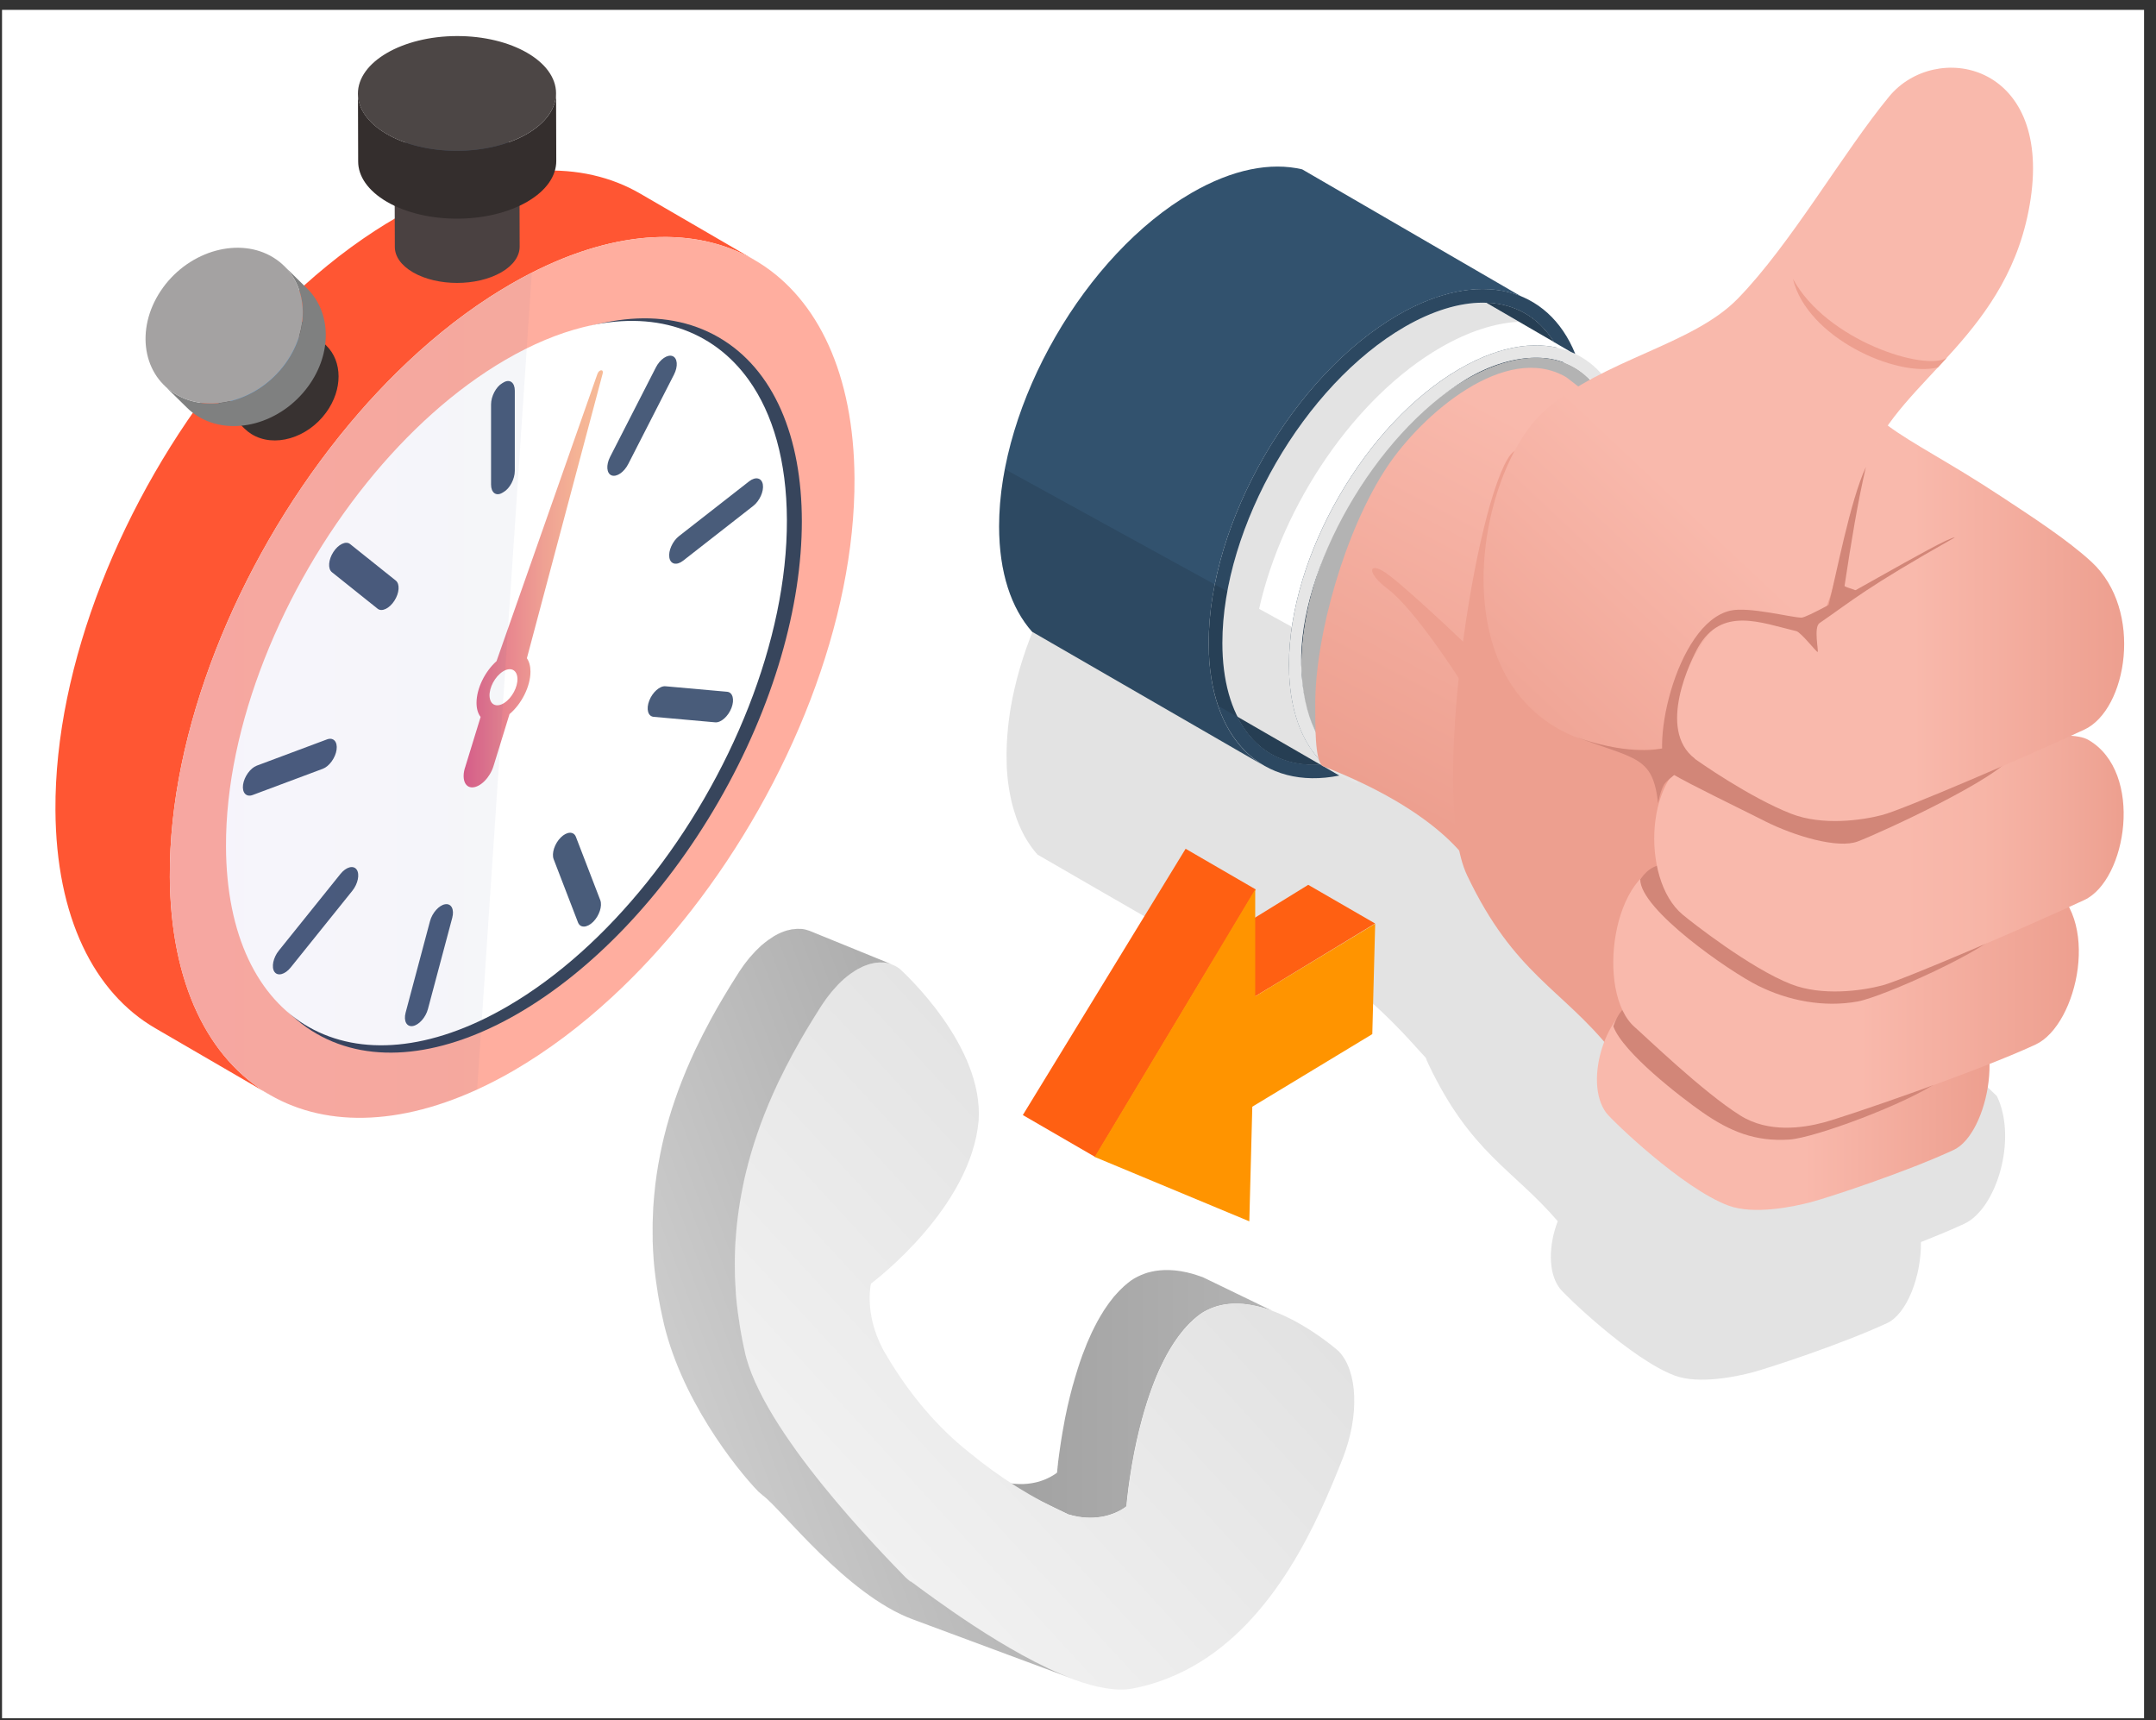 <svg width="168" height="134" viewBox="0 0 168 134" fill="none" xmlns="http://www.w3.org/2000/svg">
<rect x="0" y="0" width="168" height="134" fill="#333333" stroke="none"/>
<rect width="166.911" height="133.09" transform="translate(0.158 0.768)" fill="white"/>
<path d="M17.453 28.904C17.512 28.829 17.57 28.758 17.626 28.686C18.097 28.1 18.576 27.528 19.064 26.968C19.535 26.425 20.017 25.891 20.508 25.371C20.989 24.857 21.477 24.356 21.972 23.868C24.259 21.61 26.692 19.616 29.22 17.976C29.744 17.635 30.271 17.309 30.902 16.945C31.4 16.659 31.895 16.389 32.386 16.135C39.208 12.624 45.36 12.452 49.888 15.084L58.802 20.263C54.274 17.631 48.122 17.804 41.3 21.314C40.809 21.565 40.314 21.835 39.816 22.124C39.188 22.488 38.658 22.814 38.134 23.155C35.606 24.795 33.173 26.789 30.886 29.047C30.392 29.535 29.904 30.036 29.422 30.55C28.931 31.071 28.449 31.604 27.978 32.148C27.49 32.707 27.011 33.283 26.54 33.865C26.481 33.937 26.422 34.008 26.367 34.083C18.449 44.006 13.162 56.986 13.234 68.291C13.286 76.642 16.25 82.515 21.012 85.283L12.098 80.104C7.336 77.335 4.369 71.463 4.32 63.112C4.251 51.807 9.535 38.823 17.453 28.904Z" fill="url(#paint0_linear_2058_34851)"/>
<path d="M30.746 12.719L30.766 19.238C30.766 19.954 31.238 20.67 32.181 21.216C34.074 22.316 37.152 22.316 39.059 21.216C40.018 20.663 40.496 19.934 40.493 19.209L40.474 12.69C40.474 13.415 39.995 14.14 39.039 14.697C37.133 15.796 34.055 15.796 32.161 14.697C31.221 14.15 30.75 13.434 30.746 12.719Z" fill="#4A4141"/>
<path d="M35.616 15.523C38.302 15.516 40.476 14.248 40.472 12.692C40.467 11.136 38.286 9.881 35.6 9.889C32.914 9.896 30.74 11.164 30.744 12.719C30.749 14.275 32.93 15.531 35.616 15.523Z" fill="#37455C"/>
<path d="M27.893 7.299L27.909 12.585C27.909 13.721 28.661 14.856 30.154 15.725C33.157 17.472 38.047 17.472 41.069 15.725C42.591 14.846 43.349 13.691 43.346 12.54L43.33 7.253C43.333 8.405 42.572 9.56 41.053 10.438C38.027 12.185 33.141 12.185 30.138 10.438C28.645 9.57 27.896 8.434 27.893 7.299Z" fill="#342E2D"/>
<path d="M35.622 11.749C39.885 11.738 43.336 9.727 43.329 7.258C43.322 4.789 39.86 2.798 35.597 2.809C31.333 2.821 27.882 4.832 27.889 7.301C27.896 9.77 31.358 11.761 35.622 11.749Z" fill="#4C4645"/>
<path d="M15.976 30.365L19.064 33.4C19.223 33.556 19.399 33.696 19.594 33.816C21.344 34.903 23.95 34.148 25.417 32.131C26.719 30.338 26.683 28.156 25.434 26.929L22.346 23.894C23.596 25.12 23.631 27.303 22.33 29.096C20.866 31.113 18.257 31.868 16.507 30.781C16.311 30.661 16.133 30.521 15.976 30.365Z" fill="#383231"/>
<path d="M15.989 25.163C14.525 27.18 14.756 29.694 16.503 30.781C18.254 31.867 20.86 31.113 22.327 29.096C23.794 27.079 23.563 24.564 21.813 23.477C20.062 22.391 17.457 23.145 15.989 25.166V25.163Z" fill="#4496E0"/>
<path d="M12.791 30.017L14.581 31.773C14.825 32.014 15.101 32.232 15.41 32.424C18.042 34.057 21.901 33.01 24.025 30.085C25.905 27.498 25.801 24.314 23.934 22.479L22.145 20.722C24.012 22.557 24.113 25.742 22.236 28.328C20.111 31.253 16.253 32.3 13.621 30.667C13.315 30.479 13.039 30.261 12.791 30.017Z" fill="#7F8080"/>
<path d="M12.7 22.41C10.576 25.335 10.986 29.031 13.618 30.664C16.25 32.297 20.108 31.249 22.232 28.325C24.36 25.397 23.947 21.704 21.315 20.071C18.683 18.438 14.825 19.486 12.697 22.41H12.7Z" fill="#A4A2A2"/>
<path d="M13.23 68.291C13.328 84.06 23.807 90.989 37.181 84.88C38.105 84.457 39.042 83.972 39.989 83.425C42.699 81.851 45.282 79.902 47.705 77.661C49.7 75.819 51.583 73.783 53.343 71.593C53.529 71.362 53.714 71.131 53.896 70.894C61.564 61.049 66.653 48.342 66.584 37.252C66.483 21.021 55.38 14.153 41.443 21.242C41.394 21.265 41.349 21.291 41.303 21.314C40.812 21.568 40.317 21.834 39.819 22.124C39.192 22.488 38.661 22.817 38.138 23.155C36.495 24.219 34.894 25.436 33.346 26.776C32.509 27.498 31.69 28.256 30.889 29.047C30.395 29.535 29.907 30.036 29.425 30.55C28.934 31.07 28.453 31.604 27.981 32.147C27.493 32.707 27.011 33.279 26.543 33.865C26.484 33.937 26.426 34.008 26.367 34.083C18.449 44.005 13.165 56.986 13.234 68.291H13.23Z" fill="url(#paint1_linear_2058_34851)"/>
<path d="M55.993 62.446C64.644 47.463 64.644 31.269 55.994 26.275C47.344 21.281 33.32 29.378 24.669 44.361C16.019 59.344 16.018 75.538 24.668 80.532C33.318 85.526 47.343 77.429 55.993 62.446Z" fill="#37455C"/>
<path d="M17.61 65.929C17.655 79.84 27.477 85.423 39.546 78.402C43.506 76.099 47.214 72.725 50.412 68.74C56.958 60.577 61.35 49.848 61.317 40.502C61.301 35.918 60.227 32.238 58.357 29.619C55.536 25.663 50.917 24.111 45.415 25.497C43.499 25.979 41.472 26.815 39.38 28.035C35.447 30.325 31.761 33.67 28.576 37.622C21.995 45.794 17.577 56.56 17.61 65.936V65.929Z" fill="white"/>
<path d="M39.127 38.4L39.253 38.325C39.725 38.052 40.115 37.314 40.115 36.682V30.436C40.115 29.805 39.728 29.512 39.253 29.785L39.127 29.86C38.655 30.134 38.264 30.872 38.264 31.503V37.749C38.264 38.381 38.651 38.673 39.127 38.4Z" fill="#495C7A"/>
<path d="M47.653 37.034C48.044 37.187 48.629 36.79 48.955 36.149L52.52 29.18C52.846 28.543 52.797 27.895 52.406 27.742C52.016 27.59 51.43 27.986 51.105 28.627L47.539 35.596C47.214 36.233 47.263 36.881 47.653 37.034Z" fill="#495C7A"/>
<path d="M52.156 43.436C52.244 43.963 52.725 44.074 53.226 43.684L58.692 39.415C59.193 39.025 59.531 38.273 59.443 37.746C59.355 37.219 58.874 37.109 58.373 37.499L52.907 41.767C52.407 42.158 52.068 42.909 52.156 43.436Z" fill="#495C7A"/>
<path d="M50.591 54.582C50.337 55.236 50.49 55.805 50.929 55.844L55.734 56.274C56.174 56.313 56.743 55.808 56.997 55.154C57.25 54.501 57.097 53.931 56.658 53.892L51.853 53.463C51.414 53.424 50.845 53.928 50.591 54.582Z" fill="#495C7A"/>
<path d="M43.694 65.246C43.216 65.724 42.969 66.482 43.141 66.935L45.038 71.86C45.21 72.312 45.744 72.29 46.222 71.815C46.7 71.336 46.947 70.578 46.775 70.126L44.878 65.201C44.706 64.748 44.172 64.771 43.694 65.246Z" fill="#495C7A"/>
<path d="M34.689 70.445C34.211 70.52 33.677 71.115 33.505 71.769L31.608 78.884C31.436 79.538 31.683 80.009 32.161 79.935C32.639 79.86 33.173 79.264 33.345 78.611L35.242 71.496C35.414 70.842 35.167 70.37 34.689 70.445Z" fill="#495C7A"/>
<path d="M27.792 67.745C27.538 67.384 26.969 67.537 26.53 68.083L21.725 74.059C21.285 74.606 21.133 75.351 21.386 75.712C21.64 76.073 22.209 75.92 22.649 75.374L27.454 69.397C27.893 68.851 28.046 68.106 27.792 67.745Z" fill="#495C7A"/>
<path d="M26.227 58.408C26.315 57.78 25.977 57.415 25.476 57.604L20.01 59.647C19.509 59.836 19.028 60.503 18.94 61.131C18.852 61.758 19.19 62.123 19.691 61.934L25.157 59.891C25.658 59.702 26.139 59.035 26.227 58.408Z" fill="#495C7A"/>
<path d="M30.73 46.803C31.12 46.202 31.172 45.496 30.843 45.232L27.278 42.382C26.953 42.122 26.364 42.402 25.977 43.004C25.586 43.605 25.534 44.312 25.863 44.575L29.428 47.425C29.754 47.685 30.343 47.405 30.73 46.803Z" fill="#495C7A"/>
<path d="M36.234 59.813L37.451 55.854C37.249 55.597 37.132 55.226 37.132 54.754C37.132 53.632 37.792 52.305 38.69 51.508L46.554 29.125C46.684 28.774 47.048 28.744 46.964 29.093L41.056 51.28C41.231 51.534 41.335 51.885 41.335 52.324C41.335 53.479 40.639 54.845 39.702 55.633L38.456 59.68C38.183 60.575 37.428 61.333 36.8 61.342C36.211 61.349 35.971 60.659 36.231 59.813H36.234Z" fill="url(#paint2_linear_2058_34851)"/>
<path d="M38.18 54.458C38.326 55.047 38.918 55.112 39.501 54.605C40.083 54.097 40.438 53.212 40.288 52.623C40.142 52.035 39.549 51.969 38.967 52.477C38.385 52.984 38.03 53.869 38.18 54.458Z" fill="white"/>
<path opacity="0.05" d="M13.231 68.291C13.328 84.06 23.807 90.989 37.181 84.88L41.44 21.242C41.391 21.265 41.346 21.291 41.3 21.314C40.809 21.568 40.314 21.834 39.816 22.124C39.188 22.488 38.658 22.817 38.135 23.155C36.492 24.219 34.891 25.436 33.342 26.776C32.506 27.498 31.686 28.256 30.886 29.047C30.392 29.535 29.904 30.036 29.422 30.55C28.931 31.071 28.45 31.604 27.978 32.147C27.49 32.707 27.008 33.28 26.54 33.865C26.481 33.937 26.423 34.008 26.364 34.083C18.446 44.006 13.162 56.986 13.231 68.291Z" fill="url(#paint3_linear_2058_34851)"/>
<path opacity="0.11" d="M133.342 68.211C133.36 68.226 133.383 68.241 133.405 68.256C133.319 68.196 133.237 68.132 133.154 68.068C133.188 68.095 133.222 68.121 133.255 68.147C133.285 68.169 133.315 68.192 133.345 68.214L133.342 68.211Z" fill="black"/>
<path opacity="0.11" d="M139.241 69.185C138.919 68.982 138.615 68.746 138.334 68.481C138.619 68.746 138.922 68.982 139.244 69.185H139.241Z" fill="black"/>
<path opacity="0.11" d="M132.843 67.81C132.843 67.81 132.87 67.832 132.885 67.844C132.802 67.772 132.724 67.701 132.649 67.626C132.694 67.668 132.735 67.709 132.78 67.75C132.802 67.769 132.825 67.787 132.847 67.81H132.843Z" fill="black"/>
<path opacity="0.11" d="M132.555 67.54C132.585 67.57 132.619 67.6 132.649 67.63C132.57 67.555 132.495 67.48 132.42 67.402C132.461 67.443 132.499 67.484 132.54 67.525C132.548 67.533 132.551 67.537 132.555 67.544V67.54Z" fill="black"/>
<path opacity="0.11" d="M151.058 34.557C151.058 34.557 151.08 34.557 151.096 34.561C151.103 34.561 151.107 34.561 151.115 34.561C151.096 34.561 151.077 34.557 151.061 34.554L151.058 34.557Z" fill="black"/>
<path opacity="0.11" d="M148.717 33.572C148.739 33.572 148.762 33.565 148.788 33.565C148.765 33.565 148.739 33.572 148.717 33.572Z" fill="black"/>
<path opacity="0.11" d="M132.128 67.08C132.177 67.136 132.222 67.189 132.271 67.245C132.293 67.271 132.316 67.294 132.338 67.32C132.361 67.342 132.38 67.365 132.402 67.387C132.252 67.226 132.106 67.061 131.967 66.885C131.997 66.922 132.027 66.963 132.057 67.001C132.08 67.031 132.106 67.057 132.128 67.087V67.08Z" fill="black"/>
<path opacity="0.11" d="M151.23 34.584C151.252 34.587 151.275 34.591 151.301 34.595C151.279 34.591 151.256 34.587 151.23 34.584Z" fill="black"/>
<path opacity="0.11" d="M133.094 68.02C133.113 68.035 133.132 68.05 133.15 68.065C133.068 68.001 132.986 67.934 132.907 67.866C132.941 67.896 132.974 67.926 133.008 67.952C133.034 67.975 133.064 67.997 133.094 68.02Z" fill="black"/>
<path opacity="0.11" d="M130.84 64.967C130.84 64.967 130.847 64.982 130.847 64.986C130.817 64.915 130.787 64.844 130.757 64.772C130.772 64.806 130.784 64.84 130.799 64.874C130.81 64.904 130.825 64.933 130.84 64.963V64.967Z" fill="black"/>
<path opacity="0.11" d="M130.997 65.312C131.016 65.35 131.034 65.387 131.049 65.421C130.982 65.286 130.918 65.151 130.858 65.008C130.884 65.072 130.914 65.132 130.941 65.196C130.959 65.233 130.978 65.271 130.997 65.312Z" fill="black"/>
<path opacity="0.11" d="M130.671 64.552C130.694 64.608 130.712 64.661 130.735 64.713C130.682 64.578 130.63 64.439 130.581 64.3C130.6 64.353 130.619 64.406 130.637 64.454C130.649 64.488 130.66 64.518 130.671 64.552Z" fill="black"/>
<path opacity="0.11" d="M131.926 66.826C131.926 66.826 131.945 66.852 131.956 66.863C131.911 66.803 131.862 66.743 131.817 66.683C131.832 66.701 131.843 66.72 131.859 66.739C131.881 66.769 131.904 66.799 131.926 66.826Z" fill="black"/>
<path opacity="0.11" d="M130.548 64.211C130.548 64.211 130.559 64.241 130.563 64.256C130.551 64.226 130.544 64.196 130.532 64.165C130.532 64.165 130.544 64.196 130.548 64.211Z" fill="black"/>
<path opacity="0.11" d="M147.286 75.039C147.211 74.882 147.144 74.717 147.076 74.537C146.207 73.623 144.66 71.698 141.627 69.143C141.181 69.065 140.765 68.934 140.372 68.758C140.593 69.132 140.754 69.507 140.859 69.874C140.859 69.885 140.866 69.896 140.87 69.904C140.293 69.743 139.754 69.507 139.259 69.192C139.297 69.215 139.334 69.241 139.372 69.263C139.405 69.282 139.439 69.304 139.477 69.323C137.128 69.795 135.053 69.409 133.439 68.271C133.465 68.289 133.488 68.308 133.514 68.323C133.54 68.342 133.566 68.361 133.592 68.376C133.675 68.432 133.761 68.484 133.847 68.537L116.831 58.712C116.794 58.671 116.76 58.63 116.723 58.589C116.712 58.574 116.7 58.562 116.689 58.551C116.655 58.51 116.618 58.465 116.584 58.424C116.573 58.409 116.562 58.398 116.55 58.383C116.513 58.338 116.479 58.289 116.442 58.24C116.434 58.229 116.423 58.218 116.416 58.206C116.382 58.162 116.348 58.113 116.315 58.068C116.303 58.053 116.296 58.042 116.285 58.027C116.251 57.978 116.217 57.929 116.187 57.881C116.18 57.866 116.168 57.855 116.161 57.84C116.127 57.787 116.094 57.735 116.06 57.682C116.052 57.671 116.045 57.66 116.037 57.648C116.007 57.6 115.977 57.551 115.947 57.499C115.936 57.484 115.929 57.469 115.917 57.45C115.891 57.405 115.865 57.356 115.835 57.308C115.824 57.289 115.813 57.27 115.801 57.248C115.771 57.195 115.745 57.143 115.719 57.09C115.711 57.075 115.7 57.057 115.693 57.042C115.67 56.997 115.648 56.952 115.625 56.903C115.614 56.877 115.599 56.854 115.588 56.828C115.565 56.783 115.547 56.738 115.524 56.693C115.513 56.667 115.498 56.637 115.487 56.611C115.464 56.562 115.446 56.514 115.423 56.469C115.412 56.442 115.401 56.416 115.389 56.39C115.363 56.334 115.341 56.274 115.318 56.214C115.311 56.195 115.303 56.18 115.296 56.161C115.273 56.105 115.251 56.049 115.232 55.993C115.225 55.971 115.217 55.952 115.21 55.929C115.191 55.877 115.172 55.824 115.153 55.772C115.146 55.746 115.135 55.719 115.127 55.693C115.108 55.645 115.093 55.592 115.078 55.544C115.067 55.514 115.06 55.484 115.049 55.454C115.034 55.401 115.019 55.352 115 55.3C114.989 55.27 114.981 55.24 114.97 55.206C114.955 55.154 114.94 55.098 114.925 55.045C114.917 55.015 114.906 54.985 114.899 54.956C114.887 54.907 114.872 54.858 114.861 54.809C114.85 54.772 114.843 54.738 114.831 54.701C114.82 54.652 114.809 54.603 114.798 54.555C114.79 54.517 114.779 54.476 114.771 54.439C114.76 54.39 114.749 54.341 114.741 54.292C114.734 54.251 114.723 54.214 114.715 54.173C114.704 54.113 114.693 54.056 114.681 53.997C114.674 53.967 114.67 53.933 114.663 53.903C114.652 53.839 114.64 53.776 114.629 53.712C114.625 53.686 114.618 53.656 114.614 53.63C114.599 53.54 114.584 53.446 114.573 53.356C114.573 53.356 114.573 53.356 114.573 53.352C114.562 53.281 114.554 53.21 114.543 53.139C114.543 53.116 114.535 53.09 114.532 53.068C114.524 53.008 114.517 52.944 114.509 52.884C114.505 52.85 114.502 52.813 114.498 52.779C114.49 52.697 114.483 52.611 114.475 52.528C114.475 52.513 114.475 52.502 114.472 52.487C114.464 52.39 114.457 52.296 114.449 52.199V52.191C114.446 52.116 114.442 52.045 114.434 51.97C114.434 51.944 114.434 51.918 114.431 51.888C114.431 51.817 114.423 51.742 114.423 51.667C114.423 51.637 114.423 51.611 114.423 51.581C114.423 51.528 114.423 51.476 114.419 51.427C114.416 51.27 114.412 51.113 114.412 50.955C114.412 50.798 114.412 50.637 114.419 50.476C114.419 50.427 114.419 50.382 114.423 50.334C114.423 50.217 114.431 50.101 114.438 49.985C114.438 49.933 114.442 49.884 114.446 49.832C114.453 49.712 114.46 49.592 114.468 49.472C114.468 49.431 114.475 49.386 114.479 49.345C114.49 49.195 114.505 49.041 114.52 48.892C114.52 48.88 114.52 48.873 114.52 48.862C114.554 48.513 114.599 48.165 114.652 47.813C114.652 47.805 114.652 47.798 114.652 47.79C114.678 47.622 114.704 47.457 114.73 47.288C114.73 47.277 114.734 47.262 114.738 47.251C115.06 45.367 115.61 43.449 116.348 41.565L100.763 32.528C98.456 31.984 95.647 32.509 92.617 34.258C85.826 38.179 80.152 46.963 78.758 55.124C78.758 55.135 78.755 55.15 78.751 55.161C78.721 55.33 78.695 55.495 78.672 55.663C78.672 55.671 78.672 55.678 78.672 55.686C78.62 56.038 78.579 56.386 78.541 56.735C78.541 56.746 78.541 56.753 78.541 56.764C78.526 56.914 78.511 57.068 78.5 57.218C78.5 57.259 78.493 57.304 78.489 57.345C78.481 57.465 78.474 57.585 78.466 57.705C78.466 57.757 78.459 57.806 78.459 57.858C78.451 57.974 78.448 58.09 78.444 58.206C78.444 58.255 78.444 58.3 78.44 58.349C78.436 58.51 78.433 58.667 78.433 58.828C78.433 58.989 78.433 59.147 78.44 59.3C78.44 59.353 78.44 59.405 78.444 59.454C78.444 59.484 78.444 59.51 78.444 59.54C78.444 59.615 78.448 59.686 78.451 59.761C78.451 59.787 78.451 59.813 78.455 59.843C78.459 59.918 78.463 59.993 78.47 60.064V60.072C78.478 60.169 78.485 60.267 78.493 60.36C78.493 60.375 78.493 60.386 78.496 60.401C78.504 60.488 78.511 60.57 78.519 60.652C78.519 60.686 78.526 60.724 78.53 60.757C78.537 60.817 78.545 60.881 78.552 60.941C78.552 60.963 78.56 60.989 78.564 61.012C78.571 61.083 78.582 61.154 78.594 61.225C78.594 61.225 78.594 61.225 78.594 61.229C78.609 61.323 78.62 61.413 78.635 61.503C78.639 61.529 78.646 61.559 78.65 61.585C78.661 61.649 78.672 61.712 78.684 61.776C78.691 61.806 78.695 61.84 78.702 61.87C78.713 61.93 78.725 61.986 78.736 62.046C78.743 62.087 78.755 62.124 78.762 62.166C78.773 62.214 78.785 62.263 78.792 62.312C78.8 62.349 78.811 62.39 78.818 62.428C78.83 62.476 78.841 62.525 78.852 62.574C78.86 62.611 78.871 62.649 78.882 62.682C78.893 62.731 78.908 62.78 78.919 62.828C78.927 62.858 78.938 62.888 78.946 62.918C78.961 62.971 78.976 63.027 78.991 63.079C78.998 63.109 79.009 63.143 79.021 63.173C79.036 63.225 79.051 63.274 79.069 63.327C79.081 63.357 79.088 63.387 79.099 63.416C79.114 63.465 79.133 63.518 79.148 63.566C79.156 63.593 79.167 63.619 79.174 63.645C79.193 63.697 79.212 63.75 79.23 63.802C79.238 63.825 79.245 63.843 79.253 63.866C79.275 63.922 79.294 63.978 79.317 64.034C79.324 64.053 79.332 64.068 79.339 64.087C79.362 64.147 79.388 64.203 79.41 64.263C79.421 64.289 79.433 64.315 79.444 64.342C79.466 64.39 79.485 64.439 79.508 64.484C79.519 64.51 79.534 64.54 79.545 64.566C79.567 64.611 79.586 64.656 79.609 64.701C79.62 64.728 79.635 64.75 79.646 64.776C79.669 64.821 79.691 64.87 79.714 64.915C79.721 64.93 79.732 64.948 79.74 64.963C79.766 65.016 79.796 65.068 79.822 65.121C79.833 65.139 79.845 65.162 79.856 65.181C79.882 65.229 79.908 65.274 79.938 65.323C79.95 65.338 79.957 65.357 79.968 65.372C79.998 65.42 80.028 65.473 80.058 65.522C80.066 65.533 80.073 65.544 80.081 65.555C80.114 65.608 80.148 65.66 80.182 65.713C80.189 65.728 80.201 65.739 80.212 65.754C80.245 65.802 80.275 65.851 80.309 65.9C80.32 65.915 80.328 65.93 80.339 65.941C80.373 65.986 80.406 66.035 80.44 66.08C80.448 66.091 80.459 66.102 80.466 66.113C80.504 66.162 80.538 66.207 80.575 66.256C80.586 66.271 80.597 66.282 80.609 66.297C80.642 66.342 80.676 66.383 80.714 66.424C80.725 66.439 80.736 66.45 80.747 66.462C80.781 66.503 80.819 66.544 80.856 66.585L97.872 76.41C97.786 76.357 97.699 76.301 97.617 76.249C97.591 76.23 97.565 76.211 97.538 76.196C97.512 76.177 97.486 76.159 97.463 76.144C99.078 77.282 101.153 77.668 103.501 77.196C103.467 77.177 103.43 77.155 103.396 77.136C103.359 77.114 103.321 77.088 103.284 77.065C103.778 77.376 104.318 77.616 104.895 77.777C104.895 77.766 104.887 77.754 104.883 77.747C104.778 77.38 104.617 77.005 104.396 76.631C104.79 76.807 105.205 76.938 105.651 77.016C108.685 79.575 110.232 81.496 111.101 82.41C111.164 82.586 111.236 82.754 111.311 82.912C114.61 89.845 117.906 91.088 121.382 95.137C120.682 96.961 120.603 99.122 121.528 100.355C121.94 100.901 127.113 105.89 130.487 107.16C132.379 107.872 135.349 107.235 136.574 106.909C137.799 106.583 143.537 104.707 147.054 103.074C148.578 102.366 149.721 99.433 149.683 96.763C150.972 96.253 152.144 95.766 153.065 95.336C155.586 94.163 157.212 88.71 155.601 85.391C152.762 82.62 150.024 80.784 147.29 75.031L147.286 75.039ZM115.318 42.472C115.296 42.468 115.273 42.464 115.247 42.461C115.27 42.464 115.296 42.468 115.318 42.472ZM115.112 42.438C115.112 42.438 115.086 42.434 115.071 42.431C115.09 42.431 115.108 42.438 115.131 42.438C115.123 42.438 115.12 42.438 115.112 42.438ZM94.564 72.084C94.564 72.084 94.553 72.054 94.549 72.039C94.561 72.069 94.568 72.099 94.579 72.129C94.576 72.114 94.568 72.099 94.564 72.084ZM94.688 72.424C94.677 72.391 94.666 72.361 94.654 72.327C94.636 72.275 94.617 72.226 94.598 72.174C94.647 72.312 94.699 72.451 94.752 72.585C94.729 72.533 94.707 72.481 94.688 72.424ZM94.857 72.84C94.845 72.81 94.83 72.78 94.815 72.75C94.8 72.717 94.789 72.683 94.774 72.649C94.804 72.72 94.834 72.791 94.864 72.863C94.864 72.855 94.857 72.848 94.857 72.844V72.84ZM95.014 73.185C94.995 73.147 94.976 73.11 94.958 73.069C94.928 73.009 94.901 72.945 94.875 72.881C94.935 73.02 94.999 73.159 95.066 73.293C95.048 73.256 95.029 73.222 95.014 73.185ZM95.171 73.499C95.153 73.462 95.13 73.424 95.111 73.387C95.104 73.372 95.096 73.353 95.085 73.338C95.119 73.406 95.156 73.477 95.19 73.544C95.182 73.529 95.175 73.518 95.168 73.503L95.171 73.499ZM95.336 73.795C95.317 73.762 95.299 73.728 95.28 73.694C95.254 73.649 95.227 73.6 95.205 73.556C95.276 73.69 95.355 73.822 95.433 73.953C95.403 73.9 95.37 73.848 95.34 73.795H95.336ZM95.508 74.08C95.508 74.08 95.49 74.046 95.478 74.031C95.467 74.013 95.456 73.994 95.445 73.975C95.486 74.043 95.527 74.106 95.568 74.17C95.549 74.14 95.531 74.114 95.512 74.084L95.508 74.08ZM95.737 74.421C95.722 74.398 95.703 74.376 95.688 74.35C95.651 74.293 95.613 74.234 95.576 74.177C95.658 74.305 95.744 74.428 95.834 74.552C95.8 74.507 95.77 74.466 95.737 74.421ZM95.943 74.702C95.92 74.672 95.898 74.645 95.875 74.615C95.86 74.597 95.849 74.578 95.834 74.559C95.879 74.619 95.924 74.679 95.969 74.739C95.958 74.728 95.95 74.713 95.939 74.702H95.943ZM96.078 74.867C96.048 74.829 96.018 74.792 95.988 74.75C96.059 74.84 96.13 74.923 96.201 75.009C96.186 74.99 96.168 74.971 96.153 74.953C96.13 74.923 96.104 74.897 96.081 74.867H96.078ZM96.359 75.192C96.336 75.17 96.314 75.144 96.291 75.117C96.261 75.084 96.227 75.046 96.198 75.013C96.269 75.095 96.344 75.177 96.418 75.256C96.396 75.234 96.377 75.211 96.355 75.189L96.359 75.192ZM96.557 75.398C96.516 75.357 96.478 75.316 96.437 75.275C96.512 75.353 96.587 75.428 96.666 75.503C96.636 75.473 96.602 75.443 96.572 75.413C96.564 75.406 96.561 75.402 96.557 75.395V75.398ZM96.864 75.687C96.842 75.668 96.819 75.649 96.797 75.627C96.752 75.586 96.711 75.544 96.666 75.503C96.744 75.578 96.823 75.649 96.902 75.721C96.887 75.709 96.875 75.698 96.86 75.687H96.864ZM97.029 75.829C96.995 75.799 96.962 75.769 96.928 75.743C97.007 75.81 97.089 75.878 97.171 75.941C97.153 75.927 97.134 75.912 97.115 75.897C97.085 75.874 97.059 75.852 97.029 75.829ZM97.362 76.088C97.332 76.065 97.302 76.043 97.272 76.02C97.239 75.994 97.205 75.968 97.171 75.941C97.254 76.005 97.336 76.069 97.422 76.129C97.4 76.114 97.381 76.099 97.359 76.084L97.362 76.088ZM102.351 76.357C102.636 76.623 102.939 76.859 103.258 77.061C102.936 76.859 102.632 76.623 102.348 76.357H102.351ZM112.738 41.449C112.76 41.446 112.786 41.442 112.809 41.438C112.786 41.438 112.764 41.446 112.738 41.449Z" fill="black"/>
<path opacity="0.11" d="M131.716 66.544C131.746 66.589 131.78 66.634 131.814 66.676C131.724 66.556 131.637 66.428 131.555 66.3C131.592 66.357 131.63 66.417 131.667 66.473C131.682 66.496 131.701 66.518 131.716 66.544Z" fill="black"/>
<path opacity="0.11" d="M131.488 66.204C131.507 66.234 131.526 66.264 131.544 66.29C131.503 66.227 131.462 66.162 131.42 66.095C131.431 66.114 131.443 66.132 131.454 66.151C131.465 66.166 131.473 66.185 131.484 66.2L131.488 66.204Z" fill="black"/>
<path opacity="0.11" d="M131.154 65.623C131.154 65.623 131.169 65.649 131.177 65.664C131.139 65.596 131.105 65.529 131.072 65.458C131.079 65.473 131.087 65.492 131.098 65.507C131.117 65.544 131.135 65.581 131.158 65.619L131.154 65.623Z" fill="black"/>
<path opacity="0.11" d="M131.315 65.919C131.345 65.971 131.379 66.024 131.409 66.076C131.33 65.949 131.255 65.814 131.18 65.679C131.207 65.724 131.229 65.772 131.255 65.817C131.274 65.851 131.293 65.885 131.312 65.919H131.315Z" fill="black"/>
<path d="M122.638 33.059C122.638 42.116 116.255 53.173 108.412 57.701C106.288 58.926 104.195 59.574 102.352 59.574C97.97 59.574 95.251 55.944 95.251 50.102C95.251 41.045 101.633 29.988 109.476 25.46C111.596 24.235 113.693 23.587 115.536 23.587C119.918 23.587 122.641 27.216 122.641 33.059H122.638Z" fill="#162739"/>
<path d="M126.109 36.412C126.109 44.584 120.353 54.559 113.274 58.645C111.36 59.75 109.468 60.334 107.805 60.334C103.854 60.334 101.397 57.061 101.397 51.787C101.397 43.614 107.157 33.64 114.233 29.554C116.146 28.449 118.038 27.864 119.701 27.864C123.652 27.864 126.109 31.138 126.109 36.412Z" fill="#B3B3B3"/>
<path d="M121.858 28.239C121.203 27.996 120.48 27.868 119.701 27.868C118.042 27.868 116.15 28.453 114.232 29.558C107.153 33.644 101.397 43.618 101.397 51.791C101.397 55.33 102.502 57.971 104.427 59.323C103.708 59.488 103.015 59.574 102.348 59.574C97.966 59.574 95.247 55.944 95.247 50.102C95.247 41.041 101.629 29.988 109.472 25.46C111.592 24.235 113.689 23.587 115.532 23.587C118.532 23.587 120.757 25.291 121.858 28.243V28.239Z" fill="#263E53"/>
<path d="M113.753 28.726C106.401 32.973 100.438 43.3 100.438 51.791C100.438 56.858 102.561 60.128 105.839 61.038C105.839 61.027 105.831 61.016 105.828 61.004C105.715 60.615 105.543 60.222 105.311 59.825C102.846 58.712 101.505 55.839 101.397 51.791C101.194 44.333 107.093 33.868 114.232 29.557C116.124 28.415 118.038 27.868 119.701 27.868C121.364 27.868 122.712 28.426 123.768 29.456C124.375 29.722 124.989 29.988 125.611 30.25C123.405 26.553 118.925 25.741 113.753 28.726Z" fill="#E6E6E6"/>
<path d="M122.409 27.419C120.083 26.46 117.057 26.816 113.757 28.722C106.401 32.969 100.438 43.296 100.438 51.787C100.438 55.986 101.895 58.944 104.255 60.357L80.227 46.483L102.412 15.815L122.409 27.411V27.419Z" fill="white"/>
<path d="M122.75 27.569C122.634 27.512 122.514 27.46 122.398 27.411H122.394L121.09 26.651C119.862 24.684 117.952 23.58 115.536 23.58C113.693 23.58 111.599 24.228 109.476 25.452C101.633 29.981 95.25 41.037 95.25 50.094C95.25 55.937 97.97 59.566 102.352 59.566C102.517 59.566 102.685 59.562 102.854 59.547L104.254 60.357C104.288 60.379 104.326 60.398 104.363 60.42C98.453 61.608 94.183 57.656 94.183 50.094C94.183 40.681 100.79 29.239 108.94 24.531C115.247 20.887 120.634 22.351 122.746 27.565L122.75 27.569Z" fill="#2C4861"/>
<path d="M101.468 13.193C99.029 12.62 96.056 13.171 92.853 15.025C84.568 19.808 77.853 31.438 77.853 41.004C77.853 44.596 78.8 47.386 80.422 49.214L98.412 59.604C95.797 58.038 94.183 54.753 94.183 50.101C94.183 40.689 100.79 29.247 108.944 24.538C112.603 22.426 115.955 22.029 118.532 23.093L101.468 13.193Z" fill="#32526E"/>
<path opacity="0.11" d="M115.802 23.591C115.712 23.591 115.622 23.587 115.532 23.587C113.689 23.587 111.596 24.235 109.472 25.46C102.764 29.333 97.127 37.977 95.632 46.068L78.298 36.547C78.006 38.06 77.853 39.558 77.853 41.007C77.853 44.599 78.8 47.386 80.418 49.218L98.408 59.608C96.831 58.664 95.617 57.094 94.902 54.974L104.247 60.372C101.887 58.956 100.43 55.997 100.43 51.798C100.43 50.828 100.509 49.836 100.659 48.832L98.112 47.431C99.921 39.337 105.573 30.932 112.266 27.067C114.431 25.82 116.484 25.168 118.338 25.067L115.798 23.595L115.802 23.591Z" fill="black"/>
<path d="M122.031 29.374C129.023 34.782 128.911 34.632 128.911 34.632L115.068 68.256C115.068 68.256 113.423 63.709 103.052 59.675C102.449 59.225 102.49 56.424 102.487 54.929C102.472 49.48 104.824 41.277 108.075 36.385C110.805 32.28 117.3 26.64 122.027 29.374H122.031Z" fill="url(#paint4_linear_2058_34851)"/>
<path d="M125.563 81.833C121.671 76.983 117.997 75.915 114.319 68.192C111.386 62.031 115.004 38.88 117.712 35.411C120.42 31.943 148.264 41.191 148.264 41.191V54.738L125.563 81.833Z" fill="#ED9F8F"/>
<path d="M152.964 78.343C156.522 80.406 154.953 88.321 152.238 89.583C148.507 91.317 142.421 93.31 141.121 93.65C139.821 93.995 136.671 94.669 134.664 93.916C131.083 92.568 125.596 87.276 125.161 86.695C123.352 84.279 125.161 78.5 128.087 77.822C129.843 77.418 134.263 81.522 134.645 81.672C135.027 81.826 150.376 76.837 152.964 78.339V78.343Z" fill="url(#paint5_linear_2058_34851)"/>
<path d="M125.712 79.953C126.064 78.942 126.57 78.368 127.465 77.795C129.701 79.736 132.394 83.848 132.712 84.065C133.065 84.309 147.23 82.114 153.163 83.234C152.638 83.672 151.59 83.882 151.099 84.226C148.571 85.994 141.402 88.646 139.439 88.777C136.765 88.957 134.791 88.14 132.641 86.642C130.997 85.496 126.465 82.013 125.712 79.953Z" fill="#D28678"/>
<path d="M159.444 68.776C163.789 71.297 161.931 79.837 158.616 81.376C154.058 83.496 143.687 87.028 142.099 87.448C140.51 87.867 137.832 88.294 135.611 86.905C132.705 85.092 128.072 80.612 127.397 80.032C124.3 77.361 125.607 67.574 130.154 67.271C132.349 67.125 137.083 72.331 137.551 72.518C138.02 72.706 156.283 66.938 159.444 68.773V68.776Z" fill="url(#paint6_linear_2058_34851)"/>
<path d="M137.664 72.518C137.952 72.822 138.158 73.031 138.23 73.073C138.608 73.275 152.537 70.413 158.56 70.863C158.088 71.357 156.448 71.852 156.114 72.353C155.051 73.945 146.698 77.668 144.758 78.02C142.121 78.5 139.353 77.964 137.005 76.799C134.784 75.698 127.787 70.866 127.81 68.496C128.51 67.559 129.068 67.346 130.158 67.275C132.353 67.128 137.087 72.335 137.555 72.522C137.57 72.529 137.612 72.526 137.664 72.522V72.518Z" fill="#D28678"/>
<path d="M162.737 57.645C167.081 60.166 165.726 68.574 162.411 70.117C157.853 72.237 148.268 76.346 146.68 76.766C145.092 77.185 142.002 77.623 139.563 76.672C136.402 75.44 131.791 71.822 131.114 71.252C127.75 68.451 128.252 59.825 132.421 58.918C134.571 58.45 139.897 61.529 140.361 61.716C140.829 61.903 159.576 55.809 162.737 57.645Z" fill="url(#paint7_linear_2058_34851)"/>
<path d="M145.65 35.801C148.058 29.543 156.658 26.044 158.231 15.497C159.823 4.83 150.811 3.144 147.2 7.527C143.62 11.868 139.533 19.048 135.402 23.276C131.866 26.898 124.971 27.973 120.424 31.944C114.633 37 111.641 56.046 125.787 58.233C135.087 59.671 141.166 51.626 142.784 45.895C144.402 40.165 145.028 37.423 145.65 35.805V35.801Z" fill="url(#paint8_linear_2058_34851)"/>
<path d="M137.511 63.964C135.091 62.746 131.702 61.117 130.35 60.315C130.986 59.439 131.297 59.166 132.421 58.922C134.571 58.454 139.897 61.533 140.361 61.72C140.758 61.877 154.295 57.521 160.332 57.312C159.917 57.855 157.047 58.338 156.77 58.873C155.886 60.574 146.598 64.859 144.755 65.555C143.219 66.136 139.852 65.147 137.511 63.967V63.964Z" fill="#D28678"/>
<path d="M147.058 33.123C149.08 34.629 151.841 35.974 155.95 38.685C158.317 40.247 161.111 42.053 162.98 43.779C167.066 47.555 165.737 55.297 162.418 56.84C157.86 58.96 148.275 63.069 146.687 63.488C145.099 63.907 142.009 64.346 139.571 63.394C136.413 62.162 132.394 59.379 131.69 58.844C128.652 56.54 132.533 48.337 135.274 47.865C137.443 47.491 139.904 48.251 140.372 48.439C140.84 48.626 144.855 46.33 144.855 46.33L142.971 45.225C143.882 40.39 145.058 35.865 147.058 33.123Z" fill="url(#paint9_linear_2058_34851)"/>
<path d="M152.32 41.873C145.29 45.846 144.383 46.757 141.78 48.543C141.304 48.869 141.731 50.757 141.634 50.791C141.548 50.821 140.342 49.259 139.971 49.169C137.196 48.51 134.162 47.217 132.319 50.431C131.832 51.281 129.053 56.809 132.068 59.102L130.158 60.581C128.334 58.952 130.521 48.525 134.847 47.569C136.312 47.247 139.589 48.116 140.372 48.116C141.211 48.116 151.545 41.839 152.32 41.869V41.873Z" fill="#D28678"/>
<path d="M142.436 47.359C143.088 44.79 144.159 39.022 145.395 36.381C144.751 39.153 144.256 42.168 143.732 45.64C143.721 45.723 144.118 45.794 144.676 46.019L142.436 47.359Z" fill="#D28678"/>
<path d="M114.045 50.026C114.045 50.026 108.925 45.131 107.734 44.471C106.543 43.812 106.644 44.767 108.109 45.861C110.247 47.453 113.719 52.91 113.719 52.91L114.045 50.03V50.026Z" fill="#ED9F8F"/>
<path d="M151.694 27.876C150.05 28.947 142.342 26.572 139.709 21.722C140.795 26.295 147.769 29.43 151.001 28.625L151.691 27.88L151.694 27.876Z" fill="#ED9F8F"/>
<path d="M129.869 58.233C126.914 58.99 122.903 57.458 122.479 57.3C127.525 59.196 128.776 58.862 129.203 62.582C129.203 62.582 129.409 61.361 129.783 60.971C130.158 60.582 130.989 59.941 130.989 59.941L129.873 58.233H129.869Z" fill="#D28678"/>
<path d="M93.767 99.514C93.57 99.442 93.365 99.374 93.164 99.309C93.151 99.309 93.139 99.301 93.131 99.297C92.934 99.237 92.737 99.184 92.54 99.14C92.528 99.14 92.516 99.132 92.504 99.128C92.496 99.128 92.491 99.128 92.483 99.124C92.338 99.092 92.194 99.064 92.049 99.04C92.013 99.036 91.98 99.028 91.944 99.023C91.823 99.003 91.703 98.987 91.578 98.975C91.558 98.975 91.534 98.967 91.513 98.967C91.501 98.967 91.489 98.967 91.481 98.967C91.377 98.959 91.268 98.951 91.163 98.947C91.143 98.947 91.127 98.947 91.107 98.947C90.982 98.947 90.861 98.947 90.737 98.947C90.728 98.947 90.721 98.947 90.712 98.947C90.7 98.947 90.692 98.947 90.68 98.947C90.471 98.955 90.266 98.975 90.06 99.007C90.056 99.007 90.048 99.007 90.044 99.007C90.032 99.007 90.02 99.015 90.008 99.015C89.831 99.044 89.654 99.084 89.481 99.132C89.473 99.132 89.465 99.132 89.461 99.136H89.453C89.288 99.184 89.127 99.245 88.966 99.313C88.95 99.321 88.929 99.325 88.913 99.333C88.897 99.341 88.885 99.35 88.869 99.353C88.74 99.41 88.615 99.47 88.491 99.539C88.454 99.559 88.418 99.579 88.382 99.599C88.297 99.647 88.217 99.7 88.136 99.756C87.963 99.881 87.798 100.018 87.633 100.163C87.617 100.179 87.601 100.187 87.585 100.203C87.533 100.247 87.484 100.299 87.436 100.348C87.368 100.412 87.303 100.476 87.235 100.541C87.166 100.609 87.102 100.682 87.038 100.754C86.973 100.823 86.909 100.891 86.849 100.963C86.832 100.984 86.812 101 86.796 101.02C86.76 101.064 86.724 101.112 86.688 101.161C86.607 101.261 86.527 101.362 86.45 101.467C86.398 101.539 86.346 101.607 86.297 101.68C86.225 101.785 86.152 101.889 86.08 101.998C86.056 102.038 86.028 102.074 86.003 102.111C85.987 102.139 85.971 102.167 85.955 102.195C85.806 102.433 85.657 102.678 85.52 102.932C85.52 102.94 85.512 102.944 85.508 102.952C85.492 102.98 85.48 103.008 85.468 103.032C85.355 103.238 85.251 103.451 85.146 103.664C85.13 103.696 85.11 103.729 85.094 103.765C85.078 103.797 85.066 103.833 85.049 103.865C84.937 104.107 84.824 104.356 84.719 104.606C84.719 104.61 84.715 104.618 84.711 104.622C84.595 104.904 84.486 105.186 84.381 105.471C84.369 105.504 84.353 105.536 84.341 105.568C84.329 105.596 84.321 105.624 84.313 105.652C84.2 105.966 84.091 106.28 83.991 106.598C83.983 106.618 83.979 106.639 83.971 106.659C83.963 106.687 83.955 106.715 83.947 106.743C83.826 107.126 83.713 107.512 83.609 107.89C83.605 107.91 83.597 107.931 83.588 107.951C83.576 107.995 83.564 108.039 83.552 108.087C83.504 108.265 83.46 108.438 83.415 108.611C83.399 108.679 83.379 108.748 83.363 108.816C83.307 109.053 83.25 109.287 83.198 109.516V109.524L83.19 109.544C83.122 109.858 83.057 110.16 82.997 110.458C82.989 110.494 82.981 110.531 82.977 110.567C82.92 110.853 82.868 111.13 82.824 111.4C82.82 111.424 82.816 111.448 82.812 111.472C82.808 111.501 82.804 111.529 82.796 111.557C82.767 111.726 82.739 111.891 82.715 112.048C82.711 112.08 82.703 112.112 82.699 112.141C82.671 112.33 82.643 112.507 82.618 112.68C82.61 112.728 82.606 112.772 82.598 112.817C82.578 112.941 82.562 113.062 82.546 113.179C82.538 113.227 82.534 113.272 82.526 113.32C82.51 113.441 82.498 113.553 82.482 113.662C82.482 113.682 82.478 113.702 82.474 113.722V113.746L82.466 113.779C82.453 113.863 82.445 113.944 82.437 114.02V114.064C82.425 114.145 82.417 114.217 82.409 114.282V114.322C82.397 114.378 82.393 114.435 82.389 114.479V114.495C82.381 114.547 82.377 114.588 82.377 114.624V114.652L82.369 114.72C82.369 114.72 82.357 114.733 82.341 114.745L82.325 114.757C82.325 114.757 82.288 114.785 82.264 114.805C82.252 114.813 82.236 114.825 82.22 114.833C82.196 114.849 82.164 114.869 82.131 114.894C82.111 114.906 82.087 114.922 82.063 114.934C82.015 114.966 81.962 114.994 81.898 115.03C81.846 115.059 81.789 115.087 81.729 115.119C81.713 115.127 81.693 115.135 81.677 115.143C81.632 115.167 81.58 115.187 81.532 115.211C81.512 115.22 81.492 115.228 81.471 115.24C81.399 115.272 81.322 115.3 81.242 115.328C81.234 115.328 81.226 115.332 81.218 115.336C81.145 115.36 81.065 115.389 80.988 115.413C80.96 115.421 80.932 115.429 80.904 115.437C80.847 115.453 80.791 115.465 80.731 115.481C80.699 115.489 80.67 115.497 80.638 115.501C80.57 115.517 80.497 115.529 80.425 115.542C80.405 115.542 80.385 115.55 80.361 115.554C80.171 115.586 79.966 115.606 79.753 115.614C79.721 115.614 79.684 115.614 79.648 115.614C79.58 115.614 79.511 115.614 79.443 115.614C79.399 115.614 79.354 115.614 79.31 115.61C79.242 115.61 79.173 115.602 79.105 115.598C79.061 115.598 79.012 115.59 78.964 115.586C78.891 115.578 78.815 115.57 78.743 115.558C78.694 115.55 78.65 115.546 78.602 115.538C78.521 115.525 78.437 115.509 78.356 115.489C78.312 115.481 78.272 115.473 78.227 115.461C78.099 115.429 77.966 115.397 77.829 115.356L83.248 117.979C83.384 118.019 83.517 118.055 83.646 118.083C83.654 118.083 83.666 118.087 83.674 118.091C83.71 118.099 83.743 118.103 83.775 118.111C83.859 118.128 83.94 118.144 84.02 118.16C84.069 118.168 84.113 118.176 84.161 118.18C84.238 118.192 84.31 118.2 84.383 118.208C84.407 118.208 84.431 118.216 84.455 118.216C84.479 118.216 84.499 118.216 84.523 118.22C84.592 118.224 84.66 118.228 84.729 118.232C84.773 118.232 84.817 118.232 84.858 118.236C84.926 118.236 84.994 118.236 85.063 118.236C85.091 118.236 85.119 118.236 85.147 118.236C85.151 118.236 85.159 118.236 85.163 118.236C85.377 118.228 85.578 118.208 85.771 118.176H85.779C85.779 118.176 85.815 118.168 85.835 118.164C85.908 118.152 85.98 118.136 86.049 118.124C86.081 118.115 86.113 118.107 86.141 118.103C86.202 118.091 86.258 118.075 86.314 118.059C86.331 118.055 86.347 118.051 86.363 118.047C86.375 118.047 86.387 118.039 86.399 118.035C86.48 118.011 86.556 117.987 86.628 117.959C86.636 117.959 86.644 117.955 86.653 117.95C86.733 117.922 86.809 117.89 86.882 117.862C86.89 117.862 86.898 117.858 86.902 117.854C86.914 117.85 86.926 117.842 86.942 117.838C86.995 117.814 87.043 117.794 87.087 117.769C87.103 117.761 87.124 117.753 87.14 117.745C87.2 117.717 87.256 117.685 87.309 117.657C87.345 117.637 87.381 117.616 87.413 117.596C87.437 117.584 87.454 117.572 87.474 117.56C87.498 117.544 87.522 117.532 87.542 117.516C87.574 117.496 87.602 117.476 87.627 117.459C87.643 117.447 87.659 117.439 87.671 117.427C87.695 117.407 87.715 117.395 87.731 117.383C87.739 117.379 87.743 117.371 87.751 117.367C87.767 117.355 87.779 117.343 87.779 117.343C87.779 117.343 87.779 117.302 87.784 117.274V117.246C87.788 117.214 87.792 117.174 87.796 117.125V117.093C87.804 117.049 87.808 117.001 87.812 116.948V116.908C87.824 116.844 87.832 116.771 87.84 116.691V116.646C87.852 116.574 87.864 116.497 87.872 116.417C87.872 116.401 87.872 116.385 87.876 116.369C87.876 116.349 87.88 116.32 87.884 116.3C87.896 116.192 87.912 116.071 87.928 115.946C87.933 115.902 87.941 115.858 87.945 115.809C87.961 115.693 87.977 115.572 87.997 115.443C88.005 115.399 88.009 115.35 88.017 115.306C88.041 115.133 88.069 114.956 88.097 114.767C88.102 114.739 88.11 114.702 88.114 114.674C88.138 114.513 88.166 114.348 88.194 114.179C88.202 114.127 88.214 114.071 88.222 114.018C88.271 113.753 88.319 113.475 88.375 113.189C88.383 113.153 88.391 113.117 88.395 113.08C88.456 112.783 88.52 112.477 88.588 112.163L88.597 112.135C88.649 111.905 88.701 111.672 88.762 111.434C88.778 111.366 88.794 111.297 88.814 111.229C88.858 111.056 88.903 110.879 88.951 110.702C88.967 110.637 88.987 110.573 89.003 110.504C89.108 110.122 89.22 109.74 89.341 109.357C89.357 109.309 89.369 109.265 89.385 109.217C89.486 108.899 89.595 108.585 89.707 108.271C89.732 108.21 89.752 108.146 89.776 108.086C89.88 107.804 89.989 107.518 90.106 107.24L90.114 107.22C90.219 106.971 90.327 106.725 90.444 106.48C90.476 106.411 90.508 106.347 90.541 106.282C90.645 106.069 90.75 105.856 90.863 105.65C90.883 105.618 90.899 105.582 90.915 105.55C91.052 105.296 91.201 105.051 91.35 104.813C91.39 104.745 91.434 104.681 91.478 104.616C91.551 104.507 91.623 104.403 91.696 104.298C91.748 104.226 91.796 104.153 91.849 104.085C91.925 103.98 92.006 103.88 92.086 103.779C92.138 103.715 92.191 103.646 92.247 103.582C92.308 103.509 92.372 103.441 92.436 103.368C92.501 103.296 92.565 103.223 92.633 103.155C92.698 103.087 92.766 103.026 92.835 102.962C92.899 102.897 92.968 102.837 93.032 102.777C93.197 102.632 93.362 102.495 93.535 102.37C93.652 102.29 93.769 102.217 93.889 102.153C94.014 102.084 94.143 102.024 94.268 101.968C94.3 101.956 94.332 101.94 94.364 101.927C94.525 101.863 94.686 101.803 94.851 101.754C94.859 101.754 94.867 101.75 94.879 101.746C95.052 101.698 95.23 101.658 95.407 101.63C95.423 101.63 95.443 101.622 95.459 101.622C95.664 101.589 95.87 101.569 96.079 101.561C96.095 101.561 96.115 101.561 96.131 101.561C96.256 101.561 96.377 101.557 96.501 101.561C96.517 101.561 96.538 101.561 96.554 101.561C96.658 101.565 96.767 101.573 96.872 101.581C96.904 101.581 96.936 101.589 96.972 101.593C97.093 101.606 97.218 101.622 97.339 101.642C97.375 101.646 97.407 101.654 97.443 101.658C97.588 101.682 97.733 101.71 97.878 101.742C97.898 101.746 97.918 101.75 97.938 101.758C98.135 101.803 98.333 101.855 98.53 101.915C98.542 101.915 98.554 101.923 98.562 101.927C98.763 101.988 98.969 102.056 99.166 102.133L93.747 99.51L93.767 99.514Z" fill="url(#paint10_linear_2058_34851)"/>
<path d="M66.838 75.495C68.017 74.843 69.184 74.795 70.098 75.467C70.428 75.769 76.67 81.468 76.256 87.317C75.648 94.078 68.254 99.709 67.864 100.003C67.836 100.14 67.28 102.736 69.148 105.714C70.951 108.733 73.092 111.228 75.527 113.156C77.93 115.136 80.51 116.75 83.247 117.986C85.203 118.57 86.628 118.042 87.316 117.66C87.622 117.491 87.775 117.358 87.783 117.35C87.835 116.774 88.797 105.811 93.543 102.378C93.659 102.297 93.776 102.225 93.897 102.16C98.075 99.846 103.983 104.982 104.297 105.251C105.81 106.793 105.943 110.278 104.619 113.639C102.715 118.457 99.379 126.253 92.842 129.875C91.462 130.64 89.94 131.22 88.258 131.546C83.15 132.5 72.806 124.575 70.927 123.206L70.738 123.045L70.552 122.884C68.862 121.141 59.287 111.454 58.003 105.203C55.242 93.068 60.591 83.678 64.024 78.297C64.873 76.989 65.856 76.035 66.829 75.495H66.838Z" fill="url(#paint11_linear_2058_34851)"/>
<path d="M70.939 123.209L70.75 123.048L70.565 122.887C68.874 121.144 59.299 111.457 58.015 105.206C57.911 104.747 57.822 104.292 57.742 103.842C57.717 103.709 57.697 103.576 57.673 103.443C57.617 103.109 57.568 102.775 57.524 102.445C57.508 102.32 57.488 102.191 57.472 102.067C57.419 101.628 57.371 101.193 57.339 100.767C57.339 100.734 57.339 100.706 57.335 100.674C57.307 100.272 57.287 99.877 57.271 99.483C57.267 99.35 57.263 99.213 57.263 99.08C57.258 98.814 57.255 98.549 57.258 98.283C57.258 98.146 57.258 98.014 57.263 97.877C57.267 97.591 57.279 97.309 57.295 97.028C57.299 96.923 57.303 96.814 57.311 96.71C57.319 96.569 57.331 96.432 57.343 96.291C57.355 96.106 57.371 95.921 57.387 95.74C57.399 95.599 57.416 95.458 57.432 95.317C57.448 95.156 57.468 94.991 57.488 94.83C57.544 94.359 57.617 93.896 57.693 93.441C57.709 93.345 57.725 93.252 57.745 93.156C57.826 92.717 57.911 92.282 58.003 91.86V91.852C58.1 91.429 58.204 91.018 58.313 90.608C58.337 90.515 58.361 90.423 58.386 90.334C58.498 89.924 58.619 89.521 58.744 89.123C58.76 89.066 58.78 89.01 58.8 88.954C58.937 88.527 59.082 88.108 59.231 87.694C59.243 87.666 59.251 87.633 59.263 87.601C59.448 87.102 59.641 86.611 59.839 86.136C59.855 86.1 59.867 86.064 59.883 86.028C59.999 85.746 60.12 85.468 60.241 85.198C60.261 85.15 60.285 85.106 60.305 85.058C60.406 84.832 60.507 84.611 60.611 84.393C60.643 84.329 60.672 84.265 60.704 84.2C60.853 83.894 61.002 83.593 61.151 83.299C61.175 83.25 61.203 83.198 61.227 83.146C61.392 82.824 61.557 82.514 61.722 82.204C61.762 82.132 61.799 82.063 61.839 81.991C61.972 81.745 62.108 81.504 62.241 81.27C62.261 81.23 62.286 81.194 62.306 81.153C62.459 80.884 62.612 80.622 62.764 80.365C62.801 80.3 62.841 80.24 62.877 80.175C63.006 79.962 63.131 79.753 63.256 79.552C63.284 79.507 63.312 79.459 63.34 79.415C63.485 79.177 63.63 78.944 63.775 78.718C63.863 78.578 63.952 78.437 64.04 78.3C64.157 78.123 64.274 77.954 64.395 77.789C64.435 77.736 64.475 77.684 64.515 77.632C64.596 77.523 64.68 77.414 64.765 77.314C64.805 77.261 64.849 77.217 64.89 77.165C64.994 77.04 65.103 76.923 65.208 76.811C65.248 76.766 65.288 76.726 65.328 76.682C65.473 76.537 65.614 76.396 65.759 76.271C65.771 76.259 65.783 76.251 65.799 76.239C65.928 76.126 66.057 76.026 66.19 75.925C66.234 75.893 66.278 75.861 66.323 75.829C66.427 75.756 66.532 75.688 66.632 75.623C66.705 75.579 66.773 75.535 66.846 75.495C66.979 75.422 67.111 75.358 67.244 75.297C67.284 75.281 67.321 75.265 67.361 75.249C67.466 75.205 67.57 75.168 67.675 75.136C67.719 75.124 67.763 75.108 67.808 75.096C67.892 75.072 67.977 75.056 68.057 75.04C68.102 75.032 68.142 75.019 68.186 75.016C68.266 75.003 68.343 74.999 68.419 74.991C68.46 74.991 68.5 74.983 68.536 74.983C68.613 74.983 68.689 74.983 68.766 74.987C68.802 74.987 68.838 74.987 68.87 74.987C68.963 74.995 69.055 75.011 69.148 75.032C69.164 75.032 69.18 75.032 69.196 75.04C69.301 75.064 69.401 75.092 69.502 75.132L63.068 72.51C62.968 72.474 62.867 72.442 62.762 72.417C62.762 72.417 62.73 72.413 62.718 72.409C62.626 72.389 62.537 72.373 62.44 72.365H62.432C62.4 72.361 62.368 72.365 62.336 72.365C62.259 72.361 62.183 72.357 62.106 72.361C62.102 72.361 62.094 72.361 62.09 72.361C62.058 72.361 62.022 72.369 61.99 72.373C61.913 72.377 61.833 72.385 61.756 72.397C61.744 72.397 61.732 72.397 61.724 72.397C61.692 72.401 61.664 72.413 61.631 72.417C61.547 72.433 61.462 72.45 61.382 72.474C61.362 72.478 61.342 72.482 61.322 72.486C61.297 72.494 61.273 72.506 61.249 72.51C61.144 72.542 61.04 72.578 60.935 72.623C60.911 72.635 60.883 72.639 60.859 72.651C60.846 72.655 60.834 72.663 60.822 72.671C60.69 72.727 60.557 72.792 60.424 72.868C60.38 72.892 60.339 72.916 60.295 72.941C60.267 72.957 60.239 72.977 60.215 72.997C60.11 73.061 60.009 73.13 59.905 73.202C59.86 73.234 59.816 73.263 59.772 73.299C59.643 73.395 59.51 73.5 59.382 73.613C59.369 73.621 59.361 73.629 59.349 73.637H59.345C59.2 73.77 59.056 73.907 58.911 74.055C58.87 74.096 58.83 74.14 58.79 74.184C58.681 74.297 58.577 74.418 58.472 74.538C58.448 74.567 58.419 74.595 58.395 74.623C58.379 74.643 58.363 74.663 58.347 74.683C58.263 74.784 58.182 74.893 58.097 75.001C58.057 75.054 58.017 75.106 57.977 75.158C57.856 75.323 57.739 75.492 57.623 75.669C57.546 75.79 57.466 75.915 57.389 76.04C57.377 76.056 57.369 76.072 57.357 76.088C57.216 76.314 57.071 76.543 56.922 76.78C56.894 76.829 56.862 76.877 56.834 76.925C56.709 77.126 56.584 77.332 56.459 77.545C56.419 77.609 56.383 77.674 56.343 77.738C56.19 77.996 56.037 78.257 55.884 78.523C55.864 78.559 55.84 78.6 55.819 78.64C55.687 78.877 55.55 79.115 55.417 79.36C55.393 79.405 55.369 79.445 55.349 79.485C55.333 79.513 55.316 79.545 55.304 79.574C55.139 79.879 54.974 80.193 54.809 80.515C54.785 80.564 54.757 80.616 54.733 80.664C54.584 80.962 54.435 81.264 54.286 81.57C54.266 81.61 54.246 81.65 54.226 81.691C54.214 81.715 54.206 81.739 54.193 81.759C54.093 81.976 53.988 82.194 53.892 82.415C53.867 82.463 53.847 82.516 53.823 82.564C53.702 82.838 53.582 83.112 53.465 83.393C53.457 83.409 53.453 83.421 53.445 83.438C53.437 83.458 53.429 83.482 53.421 83.502C53.223 83.981 53.03 84.468 52.845 84.967C52.845 84.975 52.837 84.983 52.837 84.991C52.829 85.015 52.821 85.035 52.813 85.059C52.664 85.47 52.519 85.889 52.382 86.315C52.37 86.356 52.354 86.392 52.342 86.432C52.338 86.448 52.33 86.468 52.326 86.488C52.201 86.887 52.08 87.289 51.968 87.7C51.956 87.744 51.944 87.784 51.931 87.825C51.919 87.873 51.907 87.925 51.895 87.974C51.787 88.38 51.682 88.795 51.589 89.217V89.225C51.493 89.652 51.408 90.087 51.332 90.521C51.324 90.578 51.308 90.63 51.3 90.686C51.291 90.727 51.288 90.771 51.279 90.811C51.203 91.266 51.13 91.729 51.074 92.2C51.074 92.228 51.066 92.256 51.062 92.284C51.046 92.417 51.034 92.554 51.022 92.687C51.006 92.828 50.99 92.968 50.978 93.109C50.962 93.29 50.949 93.475 50.933 93.661C50.921 93.802 50.909 93.938 50.901 94.079C50.901 94.107 50.897 94.132 50.897 94.16C50.893 94.236 50.893 94.321 50.889 94.397C50.877 94.679 50.865 94.961 50.857 95.246C50.857 95.383 50.857 95.516 50.853 95.653C50.853 95.915 50.853 96.18 50.857 96.446C50.857 96.53 50.857 96.611 50.857 96.695C50.857 96.744 50.865 96.796 50.865 96.848C50.877 97.243 50.897 97.641 50.929 98.044C50.929 98.072 50.929 98.104 50.933 98.132C50.965 98.563 51.014 98.998 51.066 99.432C51.082 99.557 51.098 99.686 51.118 99.815C51.163 100.145 51.211 100.475 51.267 100.809C51.291 100.942 51.312 101.074 51.336 101.207C51.416 101.658 51.505 102.113 51.609 102.572C52.893 108.822 57.392 114.449 59.083 116.192L59.268 116.353L59.457 116.514C60.862 117.536 65.96 124.24 71.1 126.147L83.625 130.8C78.49 128.892 72.372 124.219 70.967 123.197L70.939 123.209Z" fill="url(#paint12_linear_2058_34851)"/>
<path d="M107.148 71.943L101.94 68.933L93.567 74.094L97.808 77.621L107.148 71.943Z" fill="#FF6012"/>
<path d="M97.851 69.292L92.386 66.124L79.701 86.868L85.342 90.136L97.851 69.292Z" fill="#FF6012"/>
<path d="M97.808 69.287L85.299 90.131L97.349 95.147L97.582 86.218L106.932 80.562L107.157 71.961L97.808 77.62V69.287Z" fill="#FF9400"/>
<defs>
<linearGradient id="paint0_linear_2058_34851" x1="50.685" y1="17.992" x2="3.998" y2="76.031" gradientUnits="userSpaceOnUse">
<stop stop-color="#FF5633"/>
<stop offset="0.5" stop-color="#FF5633"/>
<stop offset="1" stop-color="#FF5633"/>
</linearGradient>
<linearGradient id="paint1_linear_2058_34851" x1="114.723" y1="25.081" x2="26.614" y2="57.692" gradientUnits="userSpaceOnUse">
<stop stop-color="#FFAE9F"/>
<stop offset="0.47" stop-color="#FFAE9F"/>
<stop offset="1" stop-color="#FFAE9F"/>
</linearGradient>
<linearGradient id="paint2_linear_2058_34851" x1="46.977" y1="45.095" x2="36.13" y2="45.095" gradientUnits="userSpaceOnUse">
<stop stop-color="#F7BB97"/>
<stop offset="0.17" stop-color="#F5B495"/>
<stop offset="0.42" stop-color="#EFA193"/>
<stop offset="0.72" stop-color="#E7828E"/>
<stop offset="1" stop-color="#DD5E89"/>
</linearGradient>
<linearGradient id="paint3_linear_2058_34851" x1="41.44" y1="54.162" x2="13.231" y2="54.162" gradientUnits="userSpaceOnUse">
<stop stop-color="#3A4C87"/>
<stop offset="0.53" stop-color="#4B3BA9"/>
<stop offset="1" stop-color="#5C2BCB"/>
</linearGradient>
<linearGradient id="paint4_linear_2058_34851" x1="106.753" y1="61.386" x2="124.083" y2="28.321" gradientUnits="userSpaceOnUse">
<stop stop-color="#ED9F8F"/>
<stop offset="0.82" stop-color="#F9B9AC"/>
</linearGradient>
<linearGradient id="paint5_linear_2058_34851" x1="155.028" y1="86.028" x2="124.435" y2="86.028" gradientUnits="userSpaceOnUse">
<stop stop-color="#ED9F8F"/>
<stop offset="0.47" stop-color="#F9B9AC"/>
</linearGradient>
<linearGradient id="paint6_linear_2058_34851" x1="161.991" y1="77.563" x2="125.712" y2="77.563" gradientUnits="userSpaceOnUse">
<stop stop-color="#ED9F8F"/>
<stop offset="0.47" stop-color="#F9B9AC"/>
</linearGradient>
<linearGradient id="paint7_linear_2058_34851" x1="165.482" y1="67.271" x2="128.904" y2="67.271" gradientUnits="userSpaceOnUse">
<stop stop-color="#ED9F8F"/>
<stop offset="0.11" stop-color="#F1A99A"/>
<stop offset="0.3" stop-color="#F7B5A7"/>
<stop offset="0.47" stop-color="#F9B9AC"/>
</linearGradient>
<linearGradient id="paint8_linear_2058_34851" x1="152.661" y1="17.984" x2="113.963" y2="59.158" gradientUnits="userSpaceOnUse">
<stop offset="0.53" stop-color="#F9B9AC"/>
<stop offset="1" stop-color="#ED9F8F"/>
</linearGradient>
<linearGradient id="paint9_linear_2058_34851" x1="165.527" y1="48.544" x2="130.585" y2="48.544" gradientUnits="userSpaceOnUse">
<stop stop-color="#ED9F8F"/>
<stop offset="0.47" stop-color="#F9B9AC"/>
</linearGradient>
<linearGradient id="paint10_linear_2058_34851" x1="70.715" y1="107.565" x2="99.105" y2="107.565" gradientUnits="userSpaceOnUse">
<stop stop-color="#9B9B9B"/>
<stop offset="1" stop-color="#B3B3B3"/>
</linearGradient>
<linearGradient id="paint11_linear_2058_34851" x1="111" y1="171.736" x2="300" y2="-2.264" gradientUnits="userSpaceOnUse">
<stop stop-color="#F2F2F2"/>
<stop offset="1" stop-color="#8C8C8C"/>
</linearGradient>
<linearGradient id="paint12_linear_2058_34851" x1="100.415" y1="121.872" x2="35.245" y2="146.277" gradientUnits="userSpaceOnUse">
<stop stop-color="#9E9E9E"/>
<stop offset="1" stop-color="#EFEFEF"/>
</linearGradient>
</defs>
</svg>
